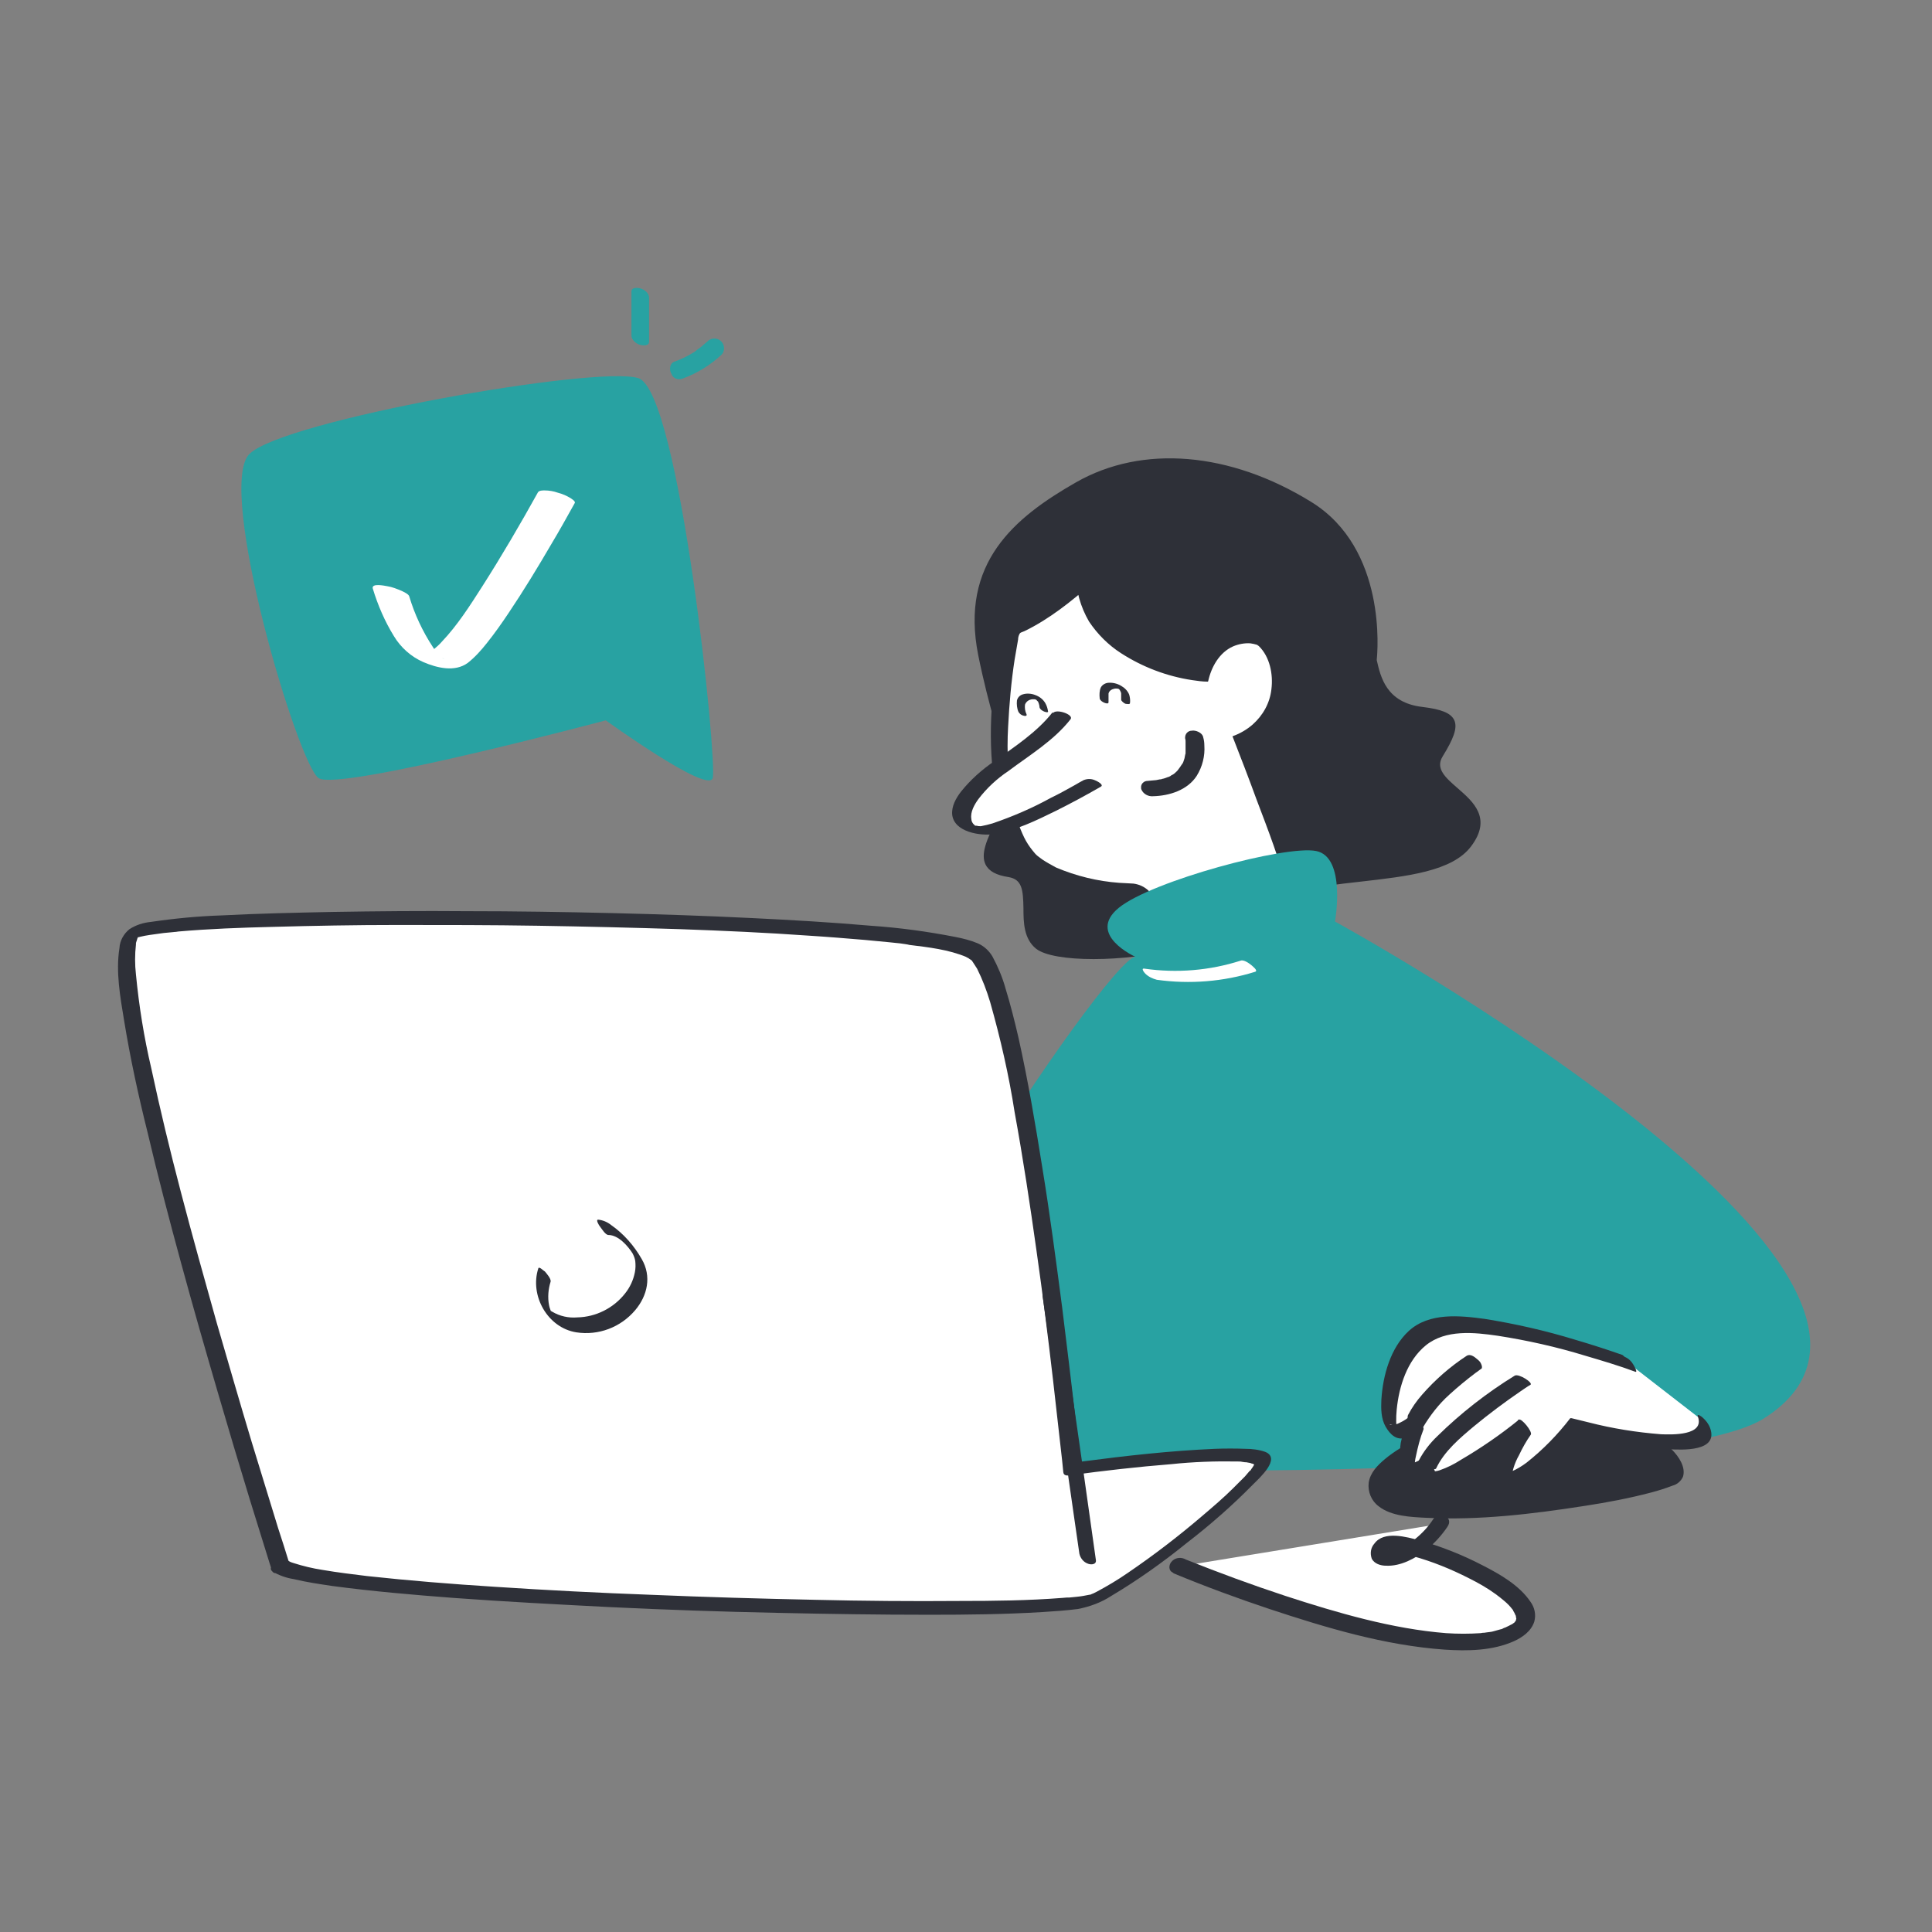 <svg xmlns="http://www.w3.org/2000/svg" width="121" height="121" viewBox="0 0 121 121" fill="none"><rect x="0" y="0" width="121" height="121" fill="#808080" stroke="none"/><path d="M86.106 41.299C86.106 41.299 86.947 34.531 82.075 31.531C77.203 28.531 71.731 27.859 67.459 30.307C63.187 32.755 60.331 35.659 61.41 41.011C62.49 46.363 64.026 48.907 62.73 51.139C61.434 53.371 61.315 54.523 63.211 54.787C65.13 55.075 63.45 58.075 64.987 59.299C66.522 60.523 75.331 60.043 78.186 57.139C81.043 54.235 89.826 55.915 92.082 52.915C94.338 49.915 89.106 49.243 90.306 47.275C91.507 45.307 91.507 44.635 89.106 44.371C86.707 44.107 86.347 42.331 86.106 41.299Z" fill="#2E3038"></path><path d="M68.49 60.067C66.81 60.067 65.442 59.851 64.89 59.419C64.122 58.795 64.098 57.787 64.098 56.875C64.074 55.747 64.026 55.075 63.162 54.931C62.394 54.811 61.938 54.571 61.722 54.139C61.434 53.539 61.698 52.651 62.586 51.091C63.474 49.579 63.018 47.947 62.298 45.259C61.962 44.059 61.602 42.691 61.266 41.035C60.114 35.251 63.522 32.419 67.386 30.211C71.538 27.835 77.034 28.291 82.122 31.435C86.874 34.363 86.274 40.867 86.226 41.299V41.347C86.466 42.403 86.826 44.011 89.082 44.275C90.282 44.419 90.858 44.659 91.074 45.091C91.314 45.595 91.002 46.315 90.354 47.371C89.874 48.139 90.546 48.715 91.29 49.363C92.25 50.203 93.474 51.235 92.13 53.011C90.954 54.571 88.146 54.883 85.194 55.219C82.434 55.531 79.602 55.843 78.21 57.235C76.338 59.203 71.802 60.067 68.49 60.067ZM73.29 28.939C71.274 28.915 69.282 29.419 67.53 30.403C63.738 32.563 60.402 35.347 61.53 40.987C61.866 42.643 62.226 44.011 62.562 45.211C63.282 47.875 63.762 49.627 62.826 51.211C61.962 52.675 61.722 53.539 61.962 54.043C62.13 54.379 62.538 54.595 63.21 54.691C64.314 54.859 64.314 55.867 64.338 56.875C64.338 57.763 64.362 58.699 65.058 59.227C66.522 60.403 75.306 59.923 78.09 57.067C79.53 55.603 82.41 55.291 85.218 54.979C88.122 54.643 90.882 54.355 91.986 52.867C93.186 51.259 92.178 50.395 91.17 49.531C90.402 48.859 89.61 48.187 90.186 47.227C90.762 46.267 91.098 45.571 90.882 45.163C90.714 44.827 90.162 44.611 89.082 44.491C86.682 44.203 86.274 42.427 86.034 41.371L86.01 41.299C86.01 41.275 86.01 41.275 86.01 41.251C86.01 41.179 86.778 34.531 82.026 31.603C79.122 29.851 76.098 28.939 73.29 28.939Z" fill="#2E3038"></path><path d="M64.962 53.755C60.882 50.947 63.33 39.355 63.33 39.355C65.13 38.611 67.89 36.211 67.89 36.211C68.106 42.139 75.162 42.355 75.162 42.355C75.906 38.971 79.746 39.355 80.154 42.427C80.562 45.499 77.73 46.411 77.73 46.411C77.73 46.411 81.354 55.603 81.33 56.875C81.306 58.147 74.73 61.099 71.562 55.675C71.562 55.675 67.722 55.675 64.962 53.755Z" fill="white"></path><path d="M65.275 53.827C65.179 53.755 65.083 53.683 64.987 53.611C64.867 53.515 64.771 53.395 64.675 53.275C64.459 53.011 64.291 52.747 64.147 52.459C63.835 51.811 63.595 51.115 63.451 50.395C63.139 48.787 63.043 47.131 63.139 45.499C63.211 44.107 63.331 42.691 63.547 41.299C63.619 40.891 63.691 40.459 63.763 40.051C63.763 39.955 63.787 39.835 63.835 39.739C63.883 39.595 64.027 39.595 64.171 39.523C65.707 38.779 67.123 37.651 68.395 36.523L67.363 35.947C67.387 37.003 67.675 38.011 68.203 38.923C68.731 39.715 69.427 40.411 70.219 40.915C71.563 41.779 73.075 42.355 74.659 42.595C74.995 42.643 75.307 42.691 75.643 42.691L75.667 42.667C75.859 41.779 76.363 40.867 77.227 40.483C77.563 40.339 77.947 40.267 78.307 40.291C78.451 40.315 78.595 40.339 78.739 40.387C78.883 40.411 78.763 40.411 78.763 40.387L78.715 40.363C78.715 40.339 78.691 40.315 78.715 40.363C78.739 40.411 78.811 40.435 78.835 40.459C79.531 41.131 79.747 42.235 79.627 43.171C79.531 44.035 79.099 44.803 78.451 45.379C78.091 45.691 77.683 45.931 77.227 46.099C77.203 46.099 77.179 46.123 77.203 46.147C77.707 47.443 78.211 48.739 78.691 50.059C79.411 51.955 80.155 53.875 80.659 55.843C80.779 56.323 80.875 56.683 80.491 57.091C79.963 57.643 79.171 57.979 78.427 58.195C77.419 58.507 76.339 58.579 75.307 58.411C75.043 58.363 74.779 58.291 74.515 58.219C74.299 58.147 74.083 58.051 73.891 57.931C73.675 57.811 73.483 57.643 73.315 57.499C73.075 57.283 72.835 57.019 72.619 56.755C72.499 56.611 72.403 56.467 72.283 56.299C72.187 56.107 72.067 55.939 71.923 55.771C71.659 55.531 71.347 55.387 70.987 55.339C70.699 55.315 70.387 55.315 70.099 55.291C68.731 55.195 67.387 54.859 66.139 54.331C65.875 54.187 65.563 54.019 65.275 53.827C65.083 53.707 64.771 53.443 64.531 53.467C64.291 53.491 64.555 53.659 64.651 53.707C66.835 55.171 69.427 55.963 72.067 55.963L71.059 55.387C72.235 57.379 74.347 58.843 76.675 59.059C78.211 59.203 79.915 58.867 81.187 57.979C81.499 57.763 81.883 57.451 81.859 57.043C81.811 56.515 81.667 55.987 81.499 55.507C80.971 53.779 80.347 52.099 79.723 50.395C79.435 49.603 79.123 48.835 78.835 48.043C78.691 47.587 78.523 47.155 78.331 46.747C78.307 46.723 78.307 46.675 78.283 46.651C78.283 46.699 78.211 46.699 78.283 46.675C78.475 46.627 78.667 46.531 78.811 46.411C80.563 45.499 81.259 43.363 80.371 41.611C79.915 40.699 78.979 40.051 78.019 39.739C77.227 39.475 76.339 39.643 75.691 40.171C75.307 40.507 75.043 40.915 74.851 41.371C74.803 41.491 74.755 41.611 74.731 41.731C74.731 41.755 74.683 42.019 74.683 42.019H74.611C74.587 42.019 74.563 42.019 74.539 42.019H74.491L74.227 41.995C73.987 41.971 73.771 41.923 73.531 41.899C73.243 41.851 72.931 41.779 72.667 41.707C72.331 41.611 71.947 41.491 71.707 41.395L71.419 41.275C71.395 41.251 71.323 41.227 71.419 41.275L71.275 41.203L71.131 41.131C70.987 41.059 71.251 41.203 71.083 41.107L70.987 41.059L70.891 41.011C70.747 40.939 70.603 40.843 70.483 40.723C70.339 40.603 70.195 40.483 70.051 40.363C69.403 39.739 68.899 38.947 68.659 38.059C68.515 37.555 68.443 37.027 68.419 36.499C68.419 36.283 67.531 35.779 67.363 35.923C66.211 36.955 64.963 37.891 63.619 38.659C63.403 38.779 63.211 38.875 62.995 38.971C62.923 38.995 62.851 39.019 62.803 39.067C62.779 39.139 62.755 39.211 62.755 39.283C62.683 39.667 62.611 40.051 62.563 40.435C62.083 43.411 61.819 46.531 62.347 49.507C62.635 51.115 63.259 52.699 64.627 53.659C64.819 53.779 65.131 54.043 65.371 54.019C65.611 53.995 65.371 53.899 65.275 53.827Z" fill="#2E3038"></path><path d="M74.227 46.267C74.178 46.075 74.203 46.147 74.227 46.243C74.251 46.339 74.251 46.387 74.251 46.459C74.251 46.531 74.251 46.675 74.251 46.795C74.251 46.867 74.251 46.915 74.251 46.987C74.251 47.059 74.251 47.059 74.251 47.083C74.251 47.107 74.227 47.227 74.251 47.131C74.275 47.035 74.251 47.155 74.251 47.179L74.227 47.275C74.203 47.347 74.203 47.443 74.178 47.515C74.154 47.587 74.13 47.659 74.106 47.731L74.058 47.827L74.034 47.875C74.01 47.947 74.106 47.755 74.034 47.851C73.939 47.995 73.843 48.139 73.746 48.259L73.698 48.307C73.65 48.379 73.722 48.307 73.722 48.283C73.722 48.307 73.626 48.355 73.626 48.379C73.555 48.451 73.483 48.499 73.386 48.547C73.362 48.547 73.338 48.571 73.314 48.595C73.29 48.619 73.243 48.643 73.314 48.595C73.266 48.619 73.195 48.667 73.147 48.667C73.026 48.715 72.906 48.763 72.763 48.787C72.715 48.811 72.691 48.835 72.763 48.787C72.739 48.811 72.691 48.811 72.642 48.811C72.57 48.835 72.475 48.835 72.403 48.859C72.234 48.883 72.043 48.883 71.874 48.907C71.635 48.907 71.442 49.099 71.466 49.339C71.466 49.387 71.466 49.411 71.49 49.459C71.611 49.723 71.898 49.891 72.21 49.867C73.243 49.843 74.371 49.483 74.947 48.595C75.306 48.019 75.475 47.347 75.427 46.675C75.427 46.507 75.403 46.339 75.355 46.171C75.306 45.883 74.874 45.715 74.635 45.763C74.394 45.763 74.203 45.979 74.227 46.219C74.203 46.219 74.227 46.267 74.227 46.267Z" fill="#2E3038"></path><path d="M65.635 44.539C65.611 44.371 65.562 44.203 65.466 44.035C65.323 43.795 65.106 43.627 64.843 43.531C64.603 43.435 64.314 43.411 64.075 43.483C63.883 43.531 63.739 43.675 63.691 43.867C63.666 44.107 63.691 44.371 63.786 44.587C63.858 44.707 63.978 44.803 64.123 44.827C64.195 44.851 64.338 44.851 64.29 44.731C64.195 44.539 64.171 44.323 64.195 44.131C64.266 43.939 64.434 43.819 64.65 43.795C64.698 43.795 64.746 43.795 64.794 43.795L64.891 43.819C64.843 43.819 64.915 43.819 64.915 43.843C64.891 43.819 64.891 43.819 64.915 43.843C64.939 43.867 64.939 43.843 64.915 43.843H64.939C64.963 43.867 64.963 43.867 64.915 43.819L64.939 43.843C64.915 43.819 64.915 43.819 64.915 43.843L64.939 43.867C64.915 43.843 64.915 43.843 64.939 43.867C64.939 43.891 64.963 43.891 64.987 43.915C64.963 43.867 64.987 43.939 65.01 43.939C65.034 43.987 65.034 44.011 65.058 44.059C65.082 44.131 65.106 44.227 65.106 44.299C65.13 44.419 65.275 44.515 65.394 44.563C65.442 44.587 65.683 44.659 65.635 44.539Z" fill="#2E3038"></path><path d="M70.77 44.035C70.794 43.867 70.77 43.675 70.722 43.507C70.626 43.267 70.434 43.075 70.218 42.955C69.978 42.811 69.69 42.739 69.402 42.763C69.21 42.787 69.042 42.883 68.946 43.051C68.85 43.267 68.85 43.507 68.874 43.747C68.898 43.867 69.042 43.963 69.162 44.011C69.21 44.035 69.426 44.107 69.426 43.987C69.426 43.867 69.426 43.771 69.426 43.651C69.426 43.603 69.426 43.555 69.426 43.507V43.483C69.426 43.459 69.426 43.459 69.426 43.435C69.45 43.315 69.546 43.219 69.666 43.171C69.738 43.147 69.81 43.123 69.882 43.123H69.954H69.978L70.05 43.147H70.074C70.074 43.147 70.122 43.195 70.098 43.171C70.074 43.147 70.122 43.195 70.122 43.195C70.098 43.171 70.122 43.195 70.122 43.219L70.146 43.243C70.17 43.267 70.17 43.315 70.194 43.339C70.194 43.363 70.218 43.387 70.218 43.435C70.218 43.483 70.218 43.507 70.218 43.555C70.218 43.651 70.218 43.723 70.218 43.819C70.218 43.867 70.266 43.915 70.314 43.963C70.362 44.011 70.434 44.059 70.506 44.083C70.578 44.083 70.77 44.131 70.77 44.035Z" fill="#2E3038"></path><path d="M66.475 44.803C65.587 45.859 64.531 46.747 63.379 47.491C59.515 50.059 59.683 51.739 61.339 51.979C62.995 52.219 68.419 49.027 68.419 49.027" fill="white"></path><path d="M65.922 44.611C64.939 45.859 63.571 46.747 62.298 47.659C61.507 48.187 60.786 48.835 60.187 49.579C59.874 49.987 59.587 50.491 59.635 51.019C59.755 52.123 61.41 52.363 62.251 52.243C63.594 52.027 64.915 51.379 66.138 50.779C67.099 50.299 68.034 49.795 68.947 49.267C69.162 49.147 68.683 48.907 68.611 48.883C68.371 48.763 68.106 48.763 67.867 48.859C67.65 48.979 67.555 49.027 67.314 49.171C66.835 49.435 66.331 49.723 65.826 49.963C64.65 50.611 63.426 51.139 62.154 51.571C61.914 51.643 61.699 51.691 61.459 51.739C61.434 51.739 61.267 51.763 61.386 51.739H61.242C61.339 51.739 61.315 51.739 61.242 51.739C61.291 51.739 61.291 51.739 61.17 51.715C61.05 51.691 61.291 51.763 61.147 51.715C61.123 51.715 61.05 51.667 61.17 51.739C61.147 51.739 61.147 51.715 61.123 51.715C61.123 51.715 61.026 51.667 61.099 51.715C61.17 51.763 61.099 51.715 61.075 51.715L61.026 51.667C61.099 51.739 60.978 51.619 61.026 51.667C60.907 51.571 60.834 51.427 60.834 51.283C60.763 50.851 61.026 50.395 61.267 50.059C61.794 49.363 62.443 48.763 63.163 48.283C64.507 47.275 65.995 46.387 67.05 45.043C67.266 44.755 66.162 44.371 65.947 44.659L65.922 44.611Z" fill="#2E3038"></path><path d="M71.106 59.923C71.106 59.923 68.01 58.531 70.075 56.851C72.138 55.171 80.538 52.915 82.434 53.299C84.331 53.683 83.611 57.715 83.611 57.715C83.611 57.715 124.507 80.107 110.419 88.867C103.891 92.923 58.386 92.755 54.355 90.595C50.322 88.435 69.306 60.067 71.106 59.923Z" fill="#28A2A2"></path><path d="M93.762 88.867C93.762 88.867 85.074 91.435 86.298 93.643C87.522 95.851 104.442 93.307 104.994 92.203C105.546 91.099 99.882 87.091 93.762 88.867Z" fill="#2E3038"></path><path d="M93.546 88.315C92.635 88.579 91.722 88.891 90.835 89.251C89.418 89.803 87.906 90.403 86.731 91.387C86.275 91.771 85.819 92.227 85.722 92.851C85.65 93.427 85.891 94.003 86.347 94.339C87.138 94.963 88.362 95.011 89.323 95.059C92.635 95.227 95.995 94.819 99.234 94.315C100.65 94.099 102.042 93.835 103.41 93.475C103.866 93.355 104.322 93.211 104.754 93.043C105.042 92.971 105.282 92.755 105.402 92.491C105.594 91.891 105.138 91.219 104.73 90.811C104.106 90.187 103.41 89.683 102.618 89.299C100.458 88.171 98.01 87.691 95.587 87.907C94.915 87.979 94.219 88.099 93.546 88.315C92.971 88.459 93.451 89.563 93.93 89.419C96.306 88.747 98.826 88.843 101.13 89.683C101.97 89.971 102.786 90.379 103.53 90.883C103.674 90.979 103.818 91.099 103.962 91.219C104.034 91.267 104.082 91.339 104.154 91.387L104.226 91.459C104.322 91.555 104.178 91.387 104.25 91.483C104.322 91.579 104.418 91.699 104.514 91.795C104.418 91.699 104.49 91.747 104.538 91.819C104.562 91.843 104.562 91.867 104.586 91.891C104.658 91.987 104.538 91.747 104.562 91.843C104.634 91.987 104.562 91.819 104.562 91.843C104.586 91.963 104.562 91.723 104.562 91.843C104.562 91.843 104.61 91.723 104.562 91.795C104.538 91.819 104.514 91.867 104.562 91.795C104.586 91.771 104.586 91.771 104.562 91.795C104.514 91.867 104.658 91.747 104.538 91.819C104.49 91.843 104.442 91.891 104.37 91.915C104.226 91.987 104.082 92.059 103.938 92.107L103.818 92.155L103.77 92.179L103.434 92.275C102.234 92.611 100.986 92.899 99.763 93.115C96.618 93.691 93.451 94.003 90.258 94.027C89.178 94.027 88.075 94.003 87.019 93.667C86.922 93.643 87.115 93.691 87.043 93.667L86.971 93.643L86.826 93.547C86.754 93.523 86.562 93.355 86.707 93.499C86.635 93.451 86.514 93.307 86.635 93.475C86.611 93.451 86.587 93.427 86.587 93.403C86.731 93.619 86.587 93.307 86.659 93.523C86.635 93.475 86.611 93.307 86.635 93.499C86.635 93.475 86.611 93.331 86.611 93.427C86.611 93.523 86.611 93.379 86.611 93.355C86.611 93.259 86.587 93.427 86.611 93.379C86.635 93.331 86.635 93.307 86.635 93.283C86.659 93.235 86.659 93.187 86.683 93.139C86.659 93.163 86.683 93.139 86.731 93.067C86.802 92.947 86.898 92.851 86.995 92.731C87.427 92.299 87.93 91.939 88.483 91.651C89.154 91.267 89.85 90.931 90.57 90.643C91.626 90.187 92.754 89.803 93.763 89.491L93.954 89.443C94.219 89.371 94.266 89.083 94.171 88.843C94.099 88.627 93.835 88.243 93.546 88.315Z" fill="#2E3038"></path><path d="M101.947 85.339C101.947 85.339 93.571 82.339 90.187 83.035C86.803 83.731 86.635 89.203 87.139 89.563C87.643 89.923 88.675 89.011 88.675 89.011C88.675 89.011 87.019 93.307 89.443 91.723C89.443 91.723 89.179 93.379 91.387 92.131C92.827 91.315 94.195 90.379 95.491 89.347C95.491 89.347 93.259 92.827 94.723 92.683C96.187 92.539 98.755 89.275 98.755 89.275C98.755 89.275 107.707 91.699 106.747 89.059" fill="white"></path><path d="M101.61 84.859C100.65 84.523 99.69 84.211 98.706 83.923C96.834 83.347 94.938 82.915 92.994 82.603C91.41 82.387 89.514 82.195 88.242 83.347C87.09 84.403 86.61 86.131 86.514 87.667C86.49 88.219 86.49 88.843 86.778 89.347C87.066 89.851 87.474 90.235 88.05 90.043C88.41 89.923 88.722 89.707 89.01 89.467L88.242 88.579C88.05 89.083 87.906 89.587 87.786 90.115C87.69 90.451 87.666 90.811 87.714 91.171C87.81 91.699 88.122 92.155 88.602 92.443C88.986 92.659 89.466 92.371 89.802 92.155L89.034 91.267C89.01 91.459 89.034 91.651 89.082 91.843C89.25 92.323 89.706 92.971 90.258 93.043C90.978 93.163 91.746 92.587 92.322 92.251C93.138 91.771 93.93 91.243 94.698 90.691C95.082 90.403 95.466 90.115 95.85 89.827L95.106 88.891C94.818 89.323 94.554 89.803 94.338 90.259C94.074 90.811 93.642 91.579 93.906 92.203C94.074 92.587 94.458 93.115 94.914 93.163C95.274 93.163 95.634 93.043 95.922 92.827C96.738 92.299 97.458 91.651 98.106 90.931C98.37 90.643 98.61 90.355 98.85 90.067C98.922 89.995 98.994 89.923 99.066 89.827C99.09 89.779 99.138 89.755 99.09 89.779C99.186 89.779 99.282 89.827 99.378 89.851C99.594 89.899 99.81 89.971 100.05 90.019C101.514 90.379 103.002 90.643 104.49 90.763C105.354 90.811 107.634 90.931 107.106 89.443C107.01 89.179 106.842 88.963 106.626 88.771C106.578 88.723 106.242 88.483 106.338 88.723C106.77 89.923 104.706 89.851 104.034 89.827C102.498 89.707 100.986 89.467 99.498 89.083C99.138 88.987 98.778 88.915 98.418 88.819H98.346C97.554 89.851 96.642 90.787 95.61 91.603C95.322 91.819 95.01 92.011 94.674 92.155C94.554 92.203 94.41 92.227 94.29 92.227C94.242 92.227 94.17 92.203 94.122 92.203C94.362 92.347 94.53 92.563 94.626 92.827V92.803C94.674 92.227 94.842 91.651 95.13 91.147C95.346 90.691 95.586 90.259 95.874 89.851C95.994 89.659 95.274 88.795 95.13 88.915C93.978 89.851 92.754 90.691 91.482 91.435C91.074 91.699 90.642 91.915 90.162 92.083C90.018 92.131 89.874 92.155 89.73 92.155C89.658 92.155 89.538 92.083 89.49 92.107C89.706 92.083 89.754 92.539 89.898 92.587C89.922 92.587 89.898 92.635 89.898 92.563C89.874 92.515 89.874 92.467 89.874 92.419C89.874 92.347 89.874 92.275 89.874 92.203C89.898 92.011 89.298 91.195 89.106 91.315C88.914 91.459 88.674 91.579 88.434 91.651C88.362 91.651 88.29 91.675 88.218 91.651C88.17 91.651 88.194 91.627 88.17 91.627C88.314 91.723 88.434 91.843 88.53 91.987L88.626 92.155C88.602 92.131 88.626 92.203 88.626 92.107C88.626 92.107 88.602 92.011 88.602 92.059C88.602 91.987 88.578 91.891 88.602 91.819C88.602 91.627 88.626 91.411 88.674 91.219C88.794 90.643 88.938 90.067 89.154 89.515C89.226 89.347 88.53 88.483 88.386 88.627C88.17 88.819 87.93 88.987 87.666 89.107C87.498 89.203 87.282 89.251 87.09 89.251C87.066 89.251 87.042 89.227 87.018 89.227C87.594 89.227 87.378 89.659 87.522 89.827C87.498 89.803 87.522 89.899 87.522 89.803C87.426 89.299 87.426 88.795 87.474 88.291C87.618 86.827 88.122 85.219 89.298 84.259C90.546 83.251 92.322 83.443 93.81 83.659C95.658 83.947 97.482 84.355 99.282 84.907C100.338 85.219 101.394 85.531 102.426 85.915C102.594 85.963 102.306 85.483 102.306 85.483C102.186 85.267 101.994 85.075 101.754 84.979L101.61 84.859Z" fill="#2E3038"></path><path d="M92.323 85.314C92.323 85.314 89.683 87.043 88.65 88.987Z" fill="white"></path><path d="M91.867 84.907C90.835 85.579 89.874 86.419 89.058 87.355C88.722 87.739 88.434 88.147 88.195 88.603C88.075 88.819 88.29 89.083 88.459 89.227C88.555 89.299 88.987 89.611 89.106 89.419C89.562 88.651 90.115 87.931 90.787 87.331C91.314 86.851 91.867 86.395 92.442 85.963C92.562 85.891 92.659 85.795 92.778 85.723C92.85 85.675 92.802 85.507 92.778 85.459C92.731 85.315 92.635 85.219 92.514 85.123C92.323 84.955 92.082 84.787 91.867 84.907Z" fill="#2E3038"></path><path d="M95.37 86.419C95.37 86.419 90.378 89.611 89.394 91.699Z" fill="white"></path><path d="M94.867 86.155C93.115 87.235 91.483 88.507 90.019 89.947C89.562 90.379 89.154 90.907 88.867 91.459C88.77 91.675 89.85 92.179 89.947 91.963C90.451 90.883 91.459 90.043 92.347 89.299C93.282 88.531 94.243 87.811 95.227 87.139C95.442 86.995 95.635 86.851 95.85 86.731C96.043 86.611 95.13 86.011 94.867 86.155Z" fill="#2E3038"></path><path d="M73.866 98.106C73.866 98.106 88.746 104.346 94.17 102.546C99.594 100.746 87.426 95.778 86.562 96.882C85.698 97.986 88.362 98.082 90.186 95.442" fill="white"></path><path d="M73.507 98.539C75.475 99.355 77.491 100.099 79.507 100.771C83.059 101.947 86.731 103.051 90.475 103.315C91.915 103.411 93.475 103.387 94.819 102.787C95.347 102.547 95.899 102.163 96.091 101.563C96.211 101.131 96.115 100.675 95.851 100.315C95.155 99.283 93.931 98.587 92.851 98.035C91.603 97.387 90.283 96.859 88.915 96.475C88.099 96.259 86.683 95.851 86.083 96.667C85.843 96.931 85.795 97.291 85.915 97.627C86.083 97.939 86.467 98.059 86.803 98.059C87.715 98.107 88.651 97.603 89.347 97.051C89.851 96.643 90.283 96.163 90.643 95.635C91.099 94.987 90.115 94.627 89.755 95.155C89.443 95.635 89.035 96.067 88.579 96.427C88.435 96.547 88.267 96.643 88.099 96.739C88.003 96.787 87.907 96.835 87.811 96.883L87.691 96.931C87.499 97.003 87.787 96.907 87.619 96.955C87.523 96.979 87.451 97.003 87.355 97.027L87.259 97.051C87.115 97.075 87.331 97.051 87.235 97.051H87.043C87.139 97.051 86.923 97.051 87.043 97.051C87.019 97.051 86.971 97.051 86.947 97.027C87.067 97.075 86.947 97.003 86.923 97.003C86.923 97.003 87.019 97.075 86.947 97.027C86.875 96.979 86.995 97.147 86.971 97.075V97.123C86.971 97.123 86.995 97.171 86.971 97.099C86.947 97.027 86.923 97.147 86.971 97.099C87.067 96.979 86.923 97.123 86.995 97.051C87.043 97.003 86.851 97.171 86.947 97.123C86.779 97.243 86.827 97.195 86.899 97.171C86.971 97.147 86.731 97.243 86.851 97.195C86.899 97.171 87.019 97.195 86.803 97.195C86.827 97.195 86.875 97.195 86.923 97.195C87.019 97.195 87.091 97.195 87.187 97.195C87.211 97.195 87.355 97.219 87.259 97.195C87.163 97.171 87.307 97.195 87.355 97.219C87.475 97.243 87.595 97.243 87.691 97.267C87.955 97.315 88.219 97.387 88.483 97.459C89.707 97.795 90.883 98.275 92.011 98.851C92.587 99.139 93.139 99.451 93.667 99.835C93.859 99.979 94.051 100.123 94.243 100.291C94.411 100.435 94.579 100.603 94.723 100.795C94.747 100.819 94.771 100.843 94.771 100.867C94.771 100.891 94.699 100.771 94.747 100.843L94.819 100.963C94.867 101.035 94.891 101.131 94.939 101.203C94.963 101.251 94.939 101.083 94.939 101.227C94.939 101.251 94.939 101.299 94.963 101.347C94.987 101.467 94.963 101.347 94.963 101.371C94.963 101.419 94.939 101.443 94.939 101.491C94.939 101.515 94.915 101.587 94.939 101.491C94.939 101.491 94.843 101.635 94.915 101.539C94.987 101.443 94.891 101.563 94.867 101.587C94.771 101.731 94.939 101.539 94.819 101.635L94.723 101.707C94.675 101.731 94.507 101.827 94.675 101.731C94.555 101.803 94.435 101.851 94.291 101.923C94.219 101.947 94.147 101.971 94.075 102.019C94.195 101.971 94.027 102.043 93.979 102.043C93.835 102.091 93.691 102.115 93.547 102.163C93.403 102.211 93.259 102.211 93.115 102.235L92.947 102.259H92.875L92.731 102.283C92.011 102.331 91.291 102.331 90.571 102.283C87.211 102.019 83.755 101.011 80.515 99.955C78.331 99.235 76.387 98.515 74.275 97.675L74.179 97.627C73.891 97.507 73.555 97.579 73.363 97.819C73.195 98.011 73.171 98.371 73.459 98.491L73.507 98.539Z" fill="#2E3038"></path><path d="M77.707 60.163C75.763 60.787 73.698 60.955 71.683 60.667C71.418 60.619 71.683 60.931 71.731 60.979C71.922 61.171 72.186 61.291 72.451 61.363C74.514 61.651 76.626 61.483 78.618 60.859C78.811 60.787 78.427 60.499 78.379 60.451C78.234 60.331 77.898 60.091 77.707 60.163Z" fill="white"></path><path d="M17.563 98.107C17.563 98.107 5.395 59.947 8.443 58.411C11.491 56.875 58.387 57.259 61.243 59.731C64.099 62.203 67.147 92.035 67.147 92.035C67.147 92.035 79.675 90.331 79.123 91.651C78.571 92.971 71.539 98.875 68.491 100.195C65.443 101.515 20.419 100.195 17.563 98.107Z" fill="white"></path><path d="M18.09 97.819C17.875 97.123 17.659 96.427 17.419 95.707C16.866 93.907 16.314 92.107 15.762 90.307C15.018 87.835 14.299 85.339 13.579 82.867C12.81 80.131 12.043 77.395 11.322 74.635C10.65 72.067 10.027 69.499 9.475 66.907C9.018 64.963 8.707 63.019 8.514 61.027C8.443 60.403 8.443 59.779 8.514 59.155C8.514 59.155 8.514 59.107 8.514 59.083C8.514 59.059 8.539 58.963 8.562 58.915C8.586 58.819 8.611 58.747 8.659 58.651C8.682 58.603 8.586 58.747 8.659 58.651C8.73 58.555 8.73 58.555 8.659 58.651C8.73 58.579 8.755 58.579 8.634 58.675C8.755 58.603 8.491 58.771 8.586 58.699C8.682 58.627 8.395 58.747 8.539 58.723C8.562 58.723 8.586 58.699 8.634 58.699L8.755 58.675C8.851 58.651 8.611 58.699 8.682 58.699L8.755 58.675C8.97 58.627 9.187 58.579 9.379 58.555C9.666 58.507 9.954 58.483 10.242 58.435C10.411 58.411 10.579 58.411 10.746 58.387L10.986 58.363H11.011L11.178 58.339C13.123 58.171 15.066 58.099 17.035 58.051C19.651 57.979 22.267 57.931 24.858 57.931C27.811 57.931 30.738 57.931 33.691 57.979C36.666 58.027 39.666 58.099 42.642 58.195C45.331 58.291 48.019 58.411 50.706 58.603C51.858 58.675 53.011 58.771 54.163 58.867C54.666 58.915 55.17 58.963 55.675 59.011C55.914 59.035 56.13 59.059 56.37 59.083L56.706 59.131L56.85 59.155L56.947 59.179C58.123 59.323 59.419 59.467 60.547 59.947C60.426 59.899 60.618 59.995 60.666 60.019C60.715 60.067 60.786 60.091 60.834 60.139C60.931 60.211 60.834 60.115 60.883 60.187L60.978 60.331C61.05 60.451 61.123 60.547 61.194 60.667C61.531 61.339 61.794 62.035 62.011 62.755C62.658 65.035 63.187 67.339 63.547 69.667C64.075 72.547 64.507 75.427 64.915 78.331C65.299 81.019 65.635 83.707 65.947 86.395C66.138 88.099 66.331 89.779 66.522 91.483C66.546 91.723 66.57 91.963 66.594 92.203C66.618 92.443 66.859 92.419 67.026 92.395C69.138 92.107 71.251 91.867 73.362 91.699C74.731 91.555 76.099 91.507 77.466 91.531C77.587 91.531 77.707 91.531 77.802 91.555L77.971 91.579C77.995 91.579 78.019 91.579 78.043 91.579C78.138 91.603 78.21 91.603 78.306 91.627C78.355 91.651 78.427 91.675 78.475 91.675C78.427 91.651 78.522 91.723 78.57 91.747C78.451 91.675 78.57 91.723 78.546 91.747C78.522 91.771 78.546 91.723 78.546 91.723C78.546 91.771 78.522 91.627 78.546 91.699L78.522 91.747C78.522 91.747 78.57 91.651 78.546 91.723C78.522 91.795 78.451 91.891 78.403 91.963C78.379 91.987 78.282 92.107 78.379 92.011C78.355 92.059 78.306 92.107 78.258 92.131C78.162 92.251 78.067 92.347 77.971 92.467C77.731 92.707 77.49 92.947 77.251 93.187C76.65 93.787 76.002 94.339 75.355 94.891C73.843 96.187 72.282 97.387 70.626 98.515C70.002 98.947 69.355 99.331 68.683 99.691L68.49 99.787C68.49 99.787 68.323 99.859 68.418 99.811C68.466 99.787 68.442 99.811 68.418 99.811L68.323 99.859C68.178 99.907 68.371 99.859 68.347 99.859L68.203 99.883C67.963 99.931 67.722 99.979 67.459 100.003C67.314 100.027 67.147 100.027 66.978 100.051C66.93 100.051 66.859 100.051 66.954 100.051H66.835L66.546 100.075C64.41 100.243 62.251 100.267 60.09 100.267C57.066 100.291 54.066 100.267 51.042 100.195C47.635 100.123 44.227 100.027 40.819 99.883C37.531 99.763 34.267 99.595 30.979 99.379C28.314 99.211 25.627 98.995 22.986 98.707C22.026 98.587 21.186 98.491 20.203 98.323C19.578 98.227 18.979 98.083 18.378 97.891L18.235 97.843C18.163 97.819 18.139 97.795 18.186 97.819C18.114 97.795 18.067 97.747 17.994 97.699C17.634 97.435 16.651 98.107 17.058 98.419C17.466 98.659 17.922 98.827 18.402 98.899C19.195 99.091 20.011 99.211 20.826 99.331C23.346 99.667 25.866 99.883 28.387 100.075C31.651 100.315 34.914 100.483 38.178 100.651C41.658 100.819 45.139 100.939 48.642 101.011C51.834 101.083 55.026 101.131 58.194 101.131C60.547 101.131 62.922 101.107 65.275 100.963C66.019 100.915 66.763 100.867 67.507 100.771C68.251 100.627 68.971 100.363 69.594 99.955C71.251 98.971 72.835 97.843 74.347 96.619C75.811 95.491 77.203 94.267 78.499 92.947C78.882 92.563 80.251 91.339 79.243 90.931C78.835 90.787 78.403 90.739 77.995 90.739C77.371 90.715 76.722 90.715 76.099 90.739C73.314 90.859 70.531 91.171 67.794 91.531C67.603 91.555 67.434 91.579 67.243 91.603L67.674 91.795C67.579 90.835 67.483 89.875 67.362 88.915C67.099 86.563 66.811 84.235 66.522 81.883C66.138 78.955 65.754 76.027 65.275 73.099C64.843 70.387 64.386 67.675 63.786 64.987C63.547 63.955 63.282 62.899 62.971 61.891C62.779 61.195 62.49 60.523 62.154 59.899C61.938 59.539 61.627 59.251 61.242 59.083C60.786 58.891 60.306 58.771 59.803 58.675C58.075 58.339 56.322 58.099 54.547 57.979C52.075 57.763 49.578 57.619 47.106 57.499C44.203 57.355 41.275 57.259 38.346 57.187C35.322 57.115 32.275 57.067 29.25 57.067C26.419 57.043 23.61 57.067 20.779 57.115C18.474 57.163 16.195 57.211 13.89 57.331C12.402 57.379 10.915 57.523 9.45 57.739C8.97 57.787 8.514 57.931 8.107 58.195C7.747 58.483 7.506 58.915 7.482 59.371C7.242 60.859 7.53 62.443 7.771 63.907C8.155 66.259 8.659 68.587 9.235 70.891C9.883 73.651 10.602 76.387 11.347 79.123C12.091 81.859 12.858 84.523 13.65 87.235C14.299 89.467 14.97 91.699 15.643 93.907C16.05 95.227 16.459 96.523 16.866 97.843L17.035 98.371C17.178 98.803 18.235 98.275 18.09 97.819Z" fill="#2E3038"></path><path d="M68.634 97.699L67.866 92.251L66.618 83.539L66.33 81.547C66.258 81.259 66.066 81.019 65.778 80.923C65.586 80.851 65.274 80.875 65.298 81.163L66.066 86.611L67.314 95.323L67.602 97.315C67.674 97.603 67.866 97.843 68.154 97.939C68.346 98.011 68.682 97.987 68.634 97.699Z" fill="#2E3038"></path><path d="M33.715 79.435C33.163 81.139 34.291 83.155 36.09 83.443C37.483 83.659 38.874 83.131 39.786 82.051C40.554 81.139 40.819 79.939 40.194 78.859C39.715 78.019 39.066 77.275 38.275 76.723C38.035 76.531 37.746 76.411 37.459 76.387C37.291 76.387 37.531 76.771 37.578 76.819C37.675 76.939 37.914 77.347 38.106 77.347C38.73 77.347 39.331 78.043 39.618 78.499C39.691 78.643 39.763 78.811 39.786 78.979C39.81 79.219 39.81 79.435 39.763 79.675C39.666 80.179 39.45 80.635 39.139 81.019C38.419 81.931 37.315 82.483 36.163 82.507C35.611 82.555 35.059 82.435 34.578 82.147C34.531 82.123 34.483 82.099 34.459 82.051C34.362 82.003 34.459 82.051 34.483 82.099C34.578 82.219 34.507 82.051 34.507 82.147C34.507 82.099 34.41 81.907 34.386 81.739C34.291 81.259 34.339 80.731 34.483 80.275C34.531 80.083 34.218 79.747 34.123 79.627C34.05 79.603 33.763 79.291 33.715 79.435Z" fill="#2E3038"></path><path d="M37.939 45.115C37.939 45.115 44.323 49.723 44.635 48.739C44.947 47.755 42.571 24.499 39.979 23.683C37.387 22.867 17.731 26.323 15.619 28.435C13.507 30.547 18.667 47.923 19.963 48.739C21.259 49.555 37.939 45.115 37.939 45.115Z" fill="#28A2A2"></path><path d="M23.347 36.859C23.659 37.891 24.091 38.899 24.667 39.835C25.099 40.555 25.747 41.131 26.515 41.467C27.355 41.827 28.483 42.115 29.299 41.515C29.755 41.155 30.139 40.723 30.499 40.267C30.979 39.667 31.435 39.019 31.867 38.371C32.803 36.979 33.691 35.515 34.531 34.075C35.035 33.235 35.515 32.371 35.995 31.507C36.067 31.387 35.755 31.219 35.731 31.195C35.491 31.051 35.227 30.931 34.939 30.859C34.675 30.763 34.387 30.715 34.099 30.715C33.979 30.715 33.763 30.715 33.691 30.835C32.587 32.827 31.435 34.795 30.211 36.715C29.443 37.915 28.651 39.163 27.667 40.195C27.523 40.363 27.355 40.507 27.187 40.651C27.115 40.699 27.043 40.771 26.971 40.795C26.923 40.819 26.899 40.843 26.851 40.867L26.755 40.915C26.707 40.939 26.851 40.891 26.731 40.915C26.539 40.939 26.779 40.915 26.707 40.915C26.971 40.939 27.259 40.987 27.499 41.107C27.499 41.107 27.787 41.251 27.643 41.179C27.907 41.299 27.811 41.275 27.739 41.227C27.715 41.227 27.595 41.131 27.715 41.203C27.835 41.275 27.691 41.179 27.667 41.155C27.451 40.987 27.259 40.771 27.115 40.531C26.467 39.547 25.963 38.467 25.627 37.339C25.579 37.195 25.243 37.051 25.147 37.003C24.859 36.883 24.571 36.763 24.259 36.715C24.115 36.691 23.251 36.499 23.347 36.859Z" fill="white"></path><path d="M40.651 21.403V18.643C40.651 18.355 40.363 18.139 40.123 18.067C39.955 18.019 39.547 17.971 39.547 18.259V21.019C39.547 21.283 39.835 21.523 40.075 21.595C40.243 21.643 40.651 21.691 40.651 21.403Z" fill="#28A2A2"></path><path d="M42.763 23.707C43.675 23.371 44.491 22.867 45.211 22.195C45.427 21.931 45.379 21.547 45.115 21.331C44.899 21.163 44.611 21.163 44.395 21.307C44.227 21.451 44.059 21.595 43.891 21.739C43.795 21.811 43.699 21.883 43.627 21.931L43.603 21.955L43.579 21.979L43.435 22.075C43.051 22.315 42.643 22.507 42.235 22.651C41.947 22.747 41.899 23.155 42.043 23.395C42.139 23.707 42.475 23.827 42.763 23.707Z" fill="#28A2A2"></path></svg>